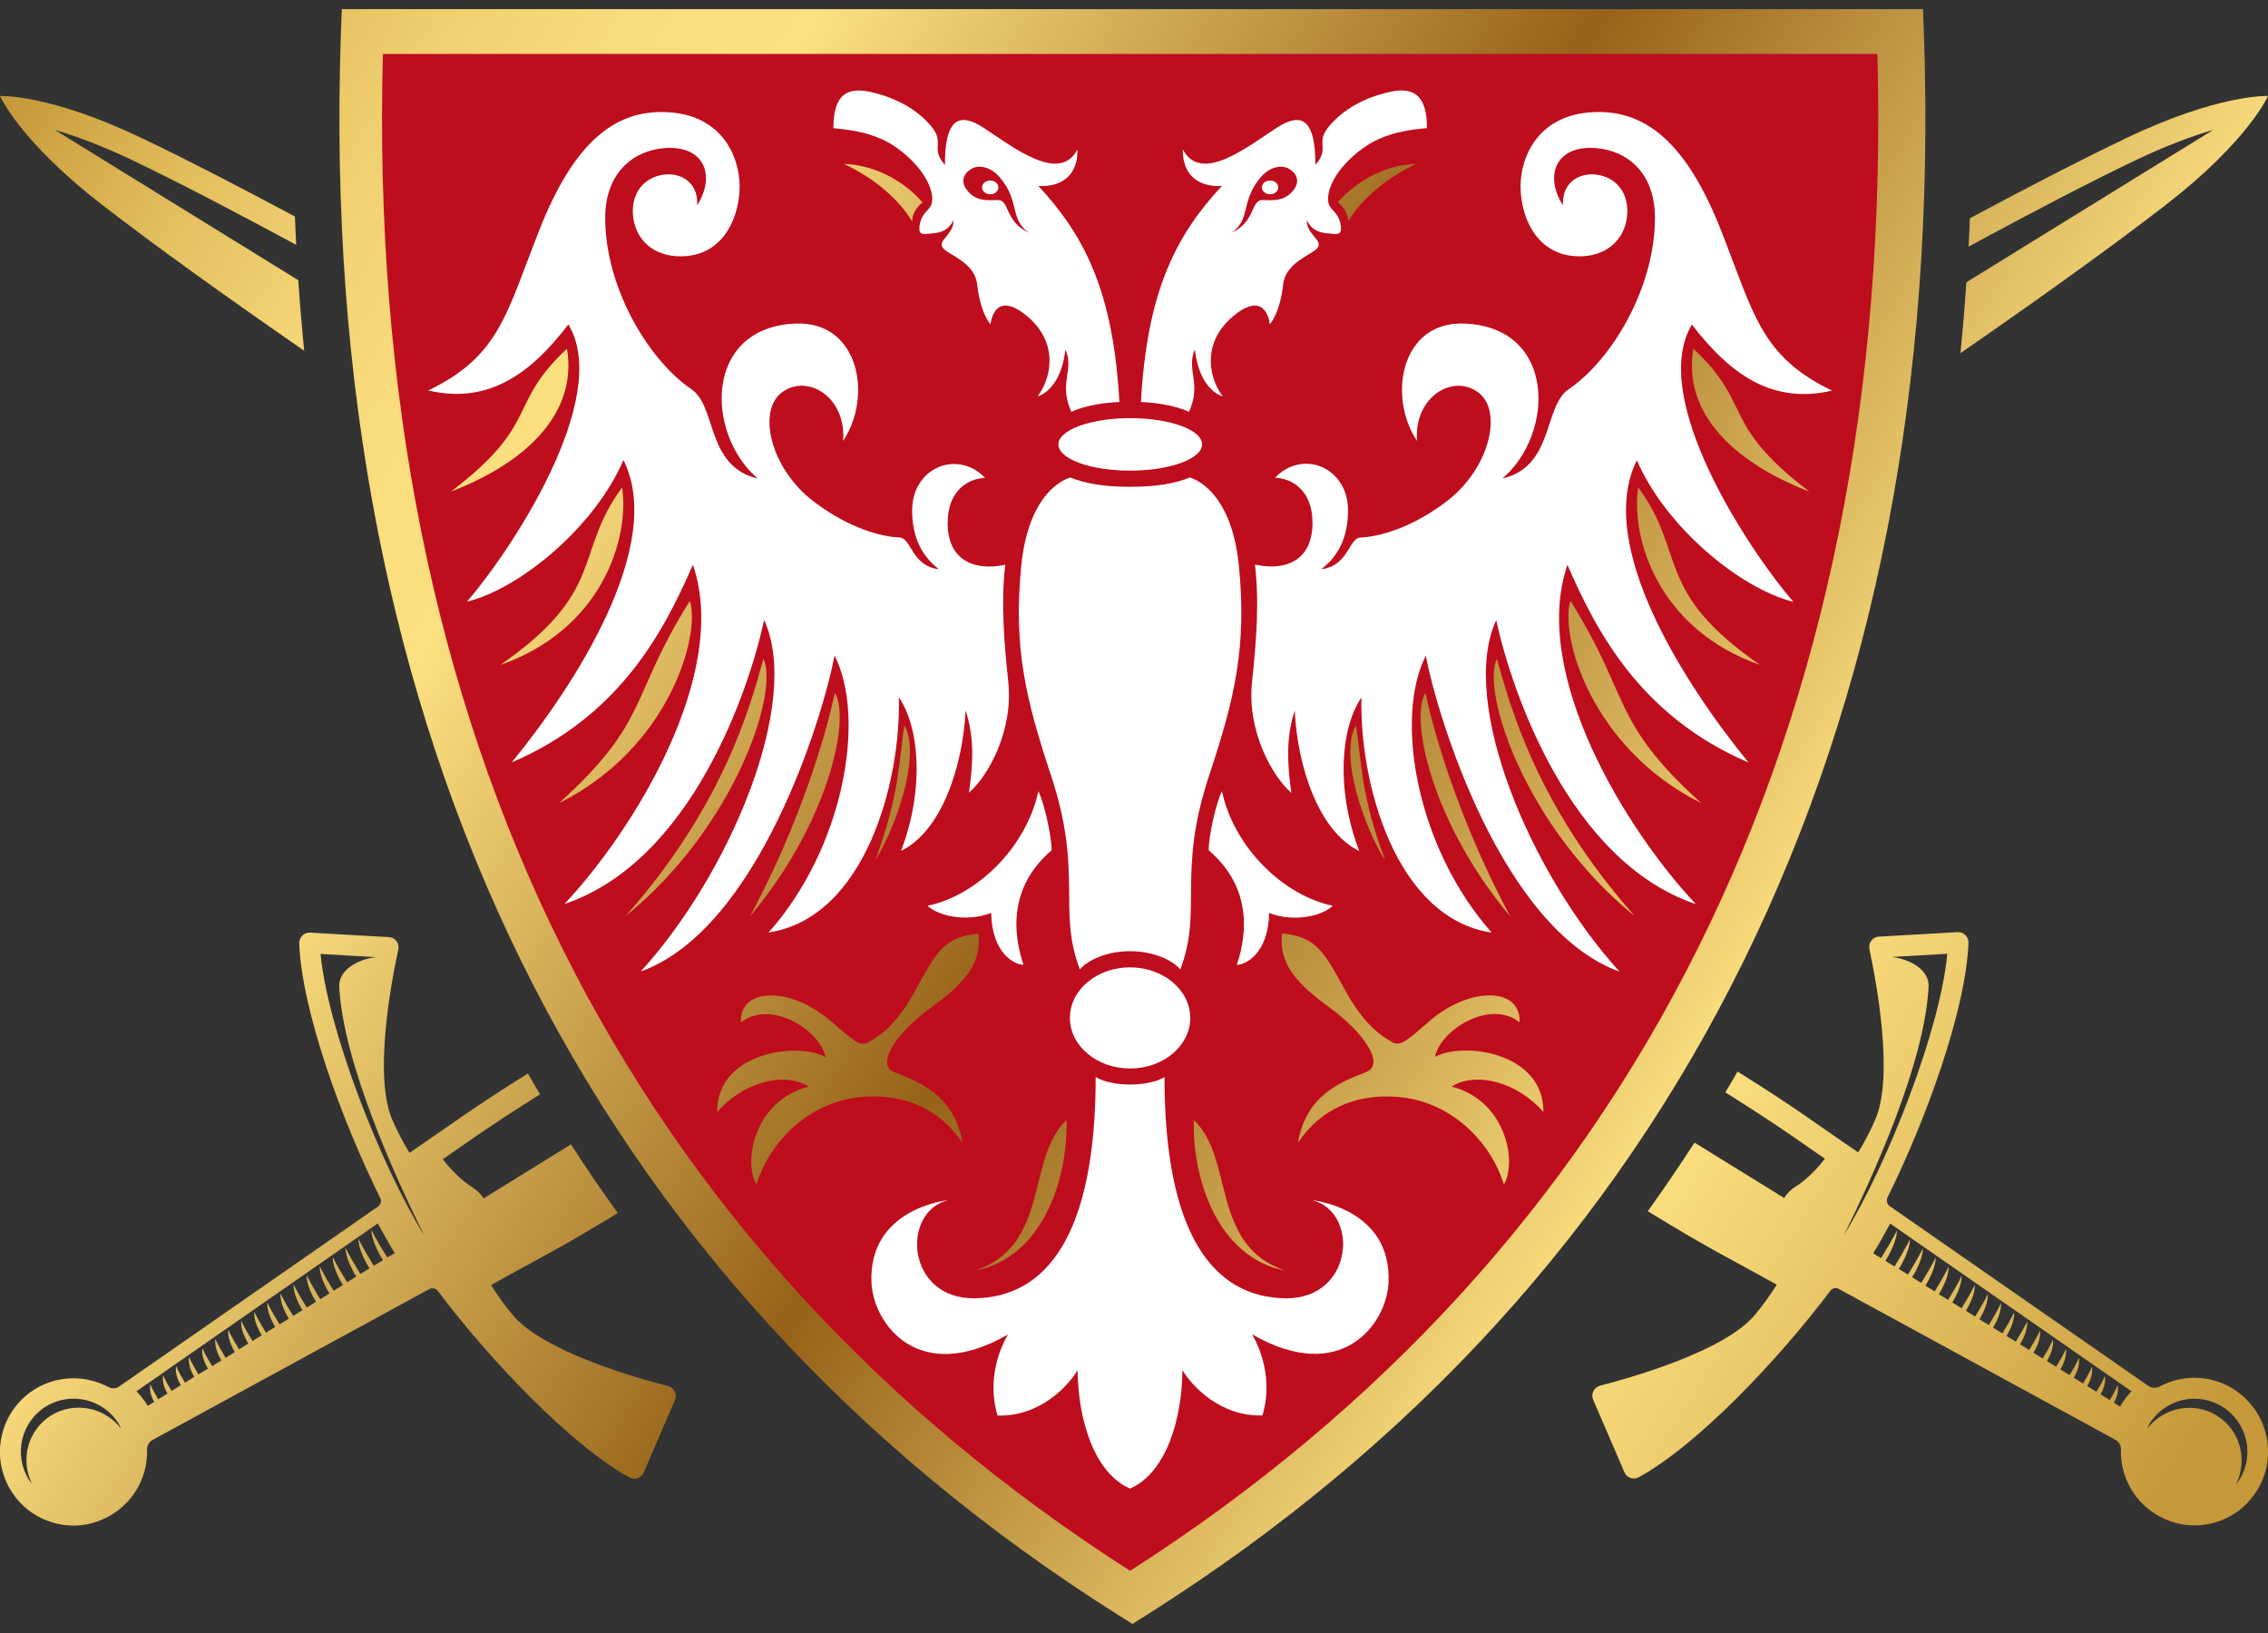 <?xml version="1.0" encoding="utf-8"?>
<!-- Generator: Adobe Illustrator 26.3.1, SVG Export Plug-In . SVG Version: 6.00 Build 0)  -->
<svg version="1.1" id="Layer_1" xmlns="http://www.w3.org/2000/svg" xmlns:xlink="http://www.w3.org/1999/xlink" x="0px" y="0px"
	 viewBox="0 0 141.73 102.05" style="enable-background:new 0 0 141.73 102.05;" xml:space="preserve">
<rect x="0" y="0" width="141.73" height="102.05" fill="#333333" stroke="none"/>
<g>
	<linearGradient id="SVGID_1_" gradientUnits="userSpaceOnUse" x1="0.666" y1="6.055" x2="137.49" y2="91.011">
		<stop  offset="0" style="stop-color:#C59839"/>
		<stop  offset="0.028" style="stop-color:#D1A747"/>
		<stop  offset="0.08" style="stop-color:#E4C05F"/>
		<stop  offset="0.133" style="stop-color:#F1D171"/>
		<stop  offset="0.189" style="stop-color:#F9DC7C"/>
		<stop  offset="0.251" style="stop-color:#FCE080"/>
		<stop  offset="0.507" style="stop-color:#966219"/>
		<stop  offset="0.76" style="stop-color:#FCE080"/>
		<stop  offset="1" style="stop-color:#C59839"/>
	</linearGradient>
	<path style="fill:url(#SVGID_1_);" d="M70.77,101.48l0.9-0.57c33.25-20.99,50.04-55.12,48.56-98.71l-0.06-1.63H21.36L21.3,2.2
		c-1.48,43.59,15.32,77.73,48.56,98.71L70.77,101.48z M123.1,13.64c3.62-1.94,6.91-3.64,9.71-4.98c5.85-2.81,8.92-2.66,8.92-2.66
		s-1.24,2.82-6.37,6.79c-3.4,2.63-7.82,5.8-12.85,9.28c0.15-1.46,0.27-2.94,0.37-4.43l15.42-9.52c-1.27,0.37-2.89,0.96-4.84,1.89
		c-2.91,1.39-6.47,3.25-10.44,5.4C123.05,14.82,123.08,14.23,123.1,13.64z M6.37,12.79c3.35,2.59,7.7,5.71,12.64,9.13
		c-0.15-1.46-0.27-2.93-0.37-4.41L3.43,8.12c1.27,0.37,2.89,0.96,4.84,1.89c2.86,1.37,6.35,3.19,10.24,5.29
		c-0.03-0.59-0.06-1.18-0.08-1.77c-3.55-1.9-6.76-3.56-9.51-4.87C3.08,5.85,0,6,0,6S1.24,8.82,6.37,12.79z M140.43,93.93
		c-1.21,1.26-3.1,1.72-4.75,1.15c-2.06-0.71-3.19-2.58-3.14-4.49c0.01-0.25-0.11-0.49-0.33-0.61l-17.29-9.43
		c-0.19-0.1-0.42-0.06-0.54,0.11c-3.25,4.32-8.31,9.65-11.97,11.65c-0.34,0.18-0.75,0.04-0.9-0.31l-1.95-4.53
		c-0.16-0.36,0.05-0.78,0.43-0.88c2.05-0.53,7.82-2.17,9.7-4.45c0.54-0.66,0.97-1.27,1.34-1.86c-3.13-1.75-3.93-2.07-8.06-4.59
		c1.01-1.41,1.99-2.84,2.92-4.29l5.6,3.46c0.18-0.29,0.43-0.53,0.72-0.71c0.31-0.19,1.01-0.69,1.83-1.74
		c-0.35-0.24-0.67-0.47-0.98-0.68c-1.43-1-2.56-1.78-5.24-3.47c0.26-0.43,0.51-0.86,0.76-1.3c3.95,2.48,4.62,3.07,7.54,5.05
		c0.36-0.59,0.72-1.25,1.06-2.03c1.19-2.71,0.08-8.6-0.36-10.67c-0.08-0.39,0.2-0.76,0.59-0.78l4.92-0.28
		c0.38-0.02,0.7,0.29,0.68,0.67c-0.15,4.16-2.65,11.07-5.06,15.91c-0.09,0.19-0.03,0.42,0.14,0.54l16.17,11.24
		c0.21,0.14,0.47,0.14,0.7,0.03c1.4-0.74,3.14-0.75,4.58,0.14C141.99,88.31,142.53,91.73,140.43,93.93z M115.23,77.18
		c2.73-4.43,6.01-12.79,6.46-17.58l-3.45,0.2c1.27,0.17,2.33,0.88,2.28,1.86C120.28,66.45,117.02,73.56,115.23,77.18z M133.2,86.94
		l-15.08-10.48c-0.37,0.69-0.72,1.31-1.06,1.86l0.49,0.3c0.83-1.34,0.99-1.74,0.99-1.74s0.06,0.65-0.72,1.91l0.57,0.35
		c0.8-1.3,0.96-1.7,0.96-1.7s0.06,0.64-0.69,1.86l0.57,0.35c0.78-1.26,0.93-1.65,0.93-1.65s0.07,0.63-0.67,1.81l0.57,0.36
		c0.76-1.23,0.9-1.6,0.9-1.6s0.07,0.62-0.64,1.77l0.58,0.36c0.73-1.19,0.87-1.55,0.87-1.55s0.08,0.61-0.61,1.72l0.58,0.36
		c0.71-1.15,0.84-1.51,0.84-1.51s0.08,0.6-0.58,1.67l0.58,0.36c0.69-1.11,0.82-1.46,0.82-1.46s0.09,0.59-0.55,1.62l0.58,0.36
		c0.67-1.08,0.79-1.41,0.79-1.41s0.09,0.58-0.52,1.58l0.58,0.36c0.64-1.04,0.76-1.37,0.76-1.37s0.1,0.57-0.49,1.53l0.58,0.36
		c0.62-1,0.73-1.32,0.73-1.32s0.1,0.56-0.47,1.48l0.58,0.36c0.6-0.97,0.7-1.27,0.7-1.27s0.11,0.55-0.44,1.43l0.58,0.36
		c0.57-0.93,0.67-1.22,0.67-1.22s0.12,0.54-0.41,1.39l0.58,0.36c0.55-0.89,0.64-1.18,0.64-1.18s0.12,0.53-0.38,1.34l0.58,0.36
		c0.53-0.86,0.61-1.13,0.61-1.13s0.13,0.52-0.35,1.29l0.58,0.36c0.51-0.82,0.58-1.08,0.58-1.08s0.13,0.51-0.32,1.24l0.58,0.36
		c0.48-0.78,0.55-1.04,0.55-1.04s0.14,0.5-0.29,1.2l0.58,0.36c0.46-0.75,0.52-0.99,0.52-0.99s0.14,0.49-0.27,1.15l0.58,0.36
		c0.44-0.71,0.49-0.94,0.49-0.94s0.15,0.48-0.24,1.1l0.4,0.25C132.7,87.51,132.94,87.21,133.2,86.94z M138.87,87.9
		c-1.55-0.96-3.59-0.48-4.55,1.08c-0.06,0.1-0.1,0.2-0.14,0.3c1.02-1.33,2.9-1.72,4.35-0.82c1.46,0.9,1.95,2.75,1.22,4.26
		c0.07-0.09,0.14-0.17,0.2-0.26C140.91,90.9,140.42,88.86,138.87,87.9z M42.18,87.48l-1.95,4.53c-0.15,0.35-0.57,0.5-0.9,0.31
		c-3.65-2-8.71-7.32-11.97-11.65c-0.13-0.17-0.36-0.22-0.54-0.11L9.52,89.99c-0.22,0.12-0.34,0.36-0.33,0.61
		c0.05,1.9-1.08,3.77-3.14,4.49c-1.65,0.57-3.54,0.11-4.75-1.15c-2.1-2.2-1.56-5.62,0.88-7.13c1.44-0.89,3.18-0.88,4.58-0.14
		c0.22,0.12,0.49,0.12,0.69-0.03L23.62,75.4c0.17-0.12,0.24-0.35,0.14-0.54c-2.41-4.85-4.91-11.75-5.06-15.91
		c-0.01-0.38,0.3-0.69,0.68-0.67l4.92,0.28c0.4,0.02,0.68,0.39,0.59,0.78c-0.45,2.07-1.56,7.96-0.36,10.67
		c0.34,0.78,0.7,1.44,1.06,2.03c2.89-1.96,3.57-2.55,7.4-4.96c0.25,0.44,0.5,0.87,0.76,1.3c-2.57,1.62-3.69,2.4-5.1,3.38
		c-0.31,0.21-0.63,0.44-0.98,0.68c0.82,1.05,1.52,1.55,1.83,1.74c0.29,0.18,0.54,0.42,0.72,0.71l5.46-3.38
		c0.94,1.46,1.91,2.89,2.93,4.29c-4.01,2.44-4.83,2.77-7.92,4.5c0.36,0.58,0.79,1.2,1.34,1.86c1.89,2.28,7.65,3.92,9.7,4.45
		C42.13,86.7,42.33,87.12,42.18,87.48z M7.56,89.27c-0.05-0.1-0.08-0.2-0.14-0.3c-0.96-1.55-3-2.03-4.55-1.08
		c-1.55,0.96-2.03,3-1.08,4.55c0.06,0.1,0.13,0.17,0.2,0.26c-0.74-1.51-0.24-3.36,1.22-4.26C4.66,87.56,6.54,87.94,7.56,89.27z
		 M24.67,78.31c-0.34-0.55-0.69-1.17-1.06-1.86L8.53,86.94c0.26,0.27,0.5,0.58,0.71,0.91l0.4-0.25c-0.38-0.62-0.24-1.1-0.24-1.1
		s0.06,0.23,0.49,0.94l0.58-0.36c-0.41-0.66-0.27-1.15-0.27-1.15s0.06,0.24,0.52,0.99l0.58-0.36c-0.43-0.7-0.29-1.2-0.29-1.2
		s0.07,0.25,0.55,1.04l0.58-0.36c-0.45-0.74-0.32-1.24-0.32-1.24s0.08,0.26,0.58,1.08L13,85.53c-0.48-0.77-0.35-1.29-0.35-1.29
		s0.08,0.27,0.61,1.13l0.58-0.36c-0.5-0.81-0.38-1.34-0.38-1.34s0.09,0.28,0.64,1.18l0.58-0.36c-0.52-0.85-0.41-1.39-0.41-1.39
		s0.09,0.29,0.67,1.22l0.58-0.36c-0.55-0.89-0.44-1.43-0.44-1.43s0.1,0.3,0.7,1.27l0.58-0.36c-0.57-0.92-0.47-1.48-0.47-1.48
		s0.11,0.31,0.73,1.32l0.58-0.36c-0.59-0.96-0.49-1.53-0.49-1.53s0.11,0.32,0.76,1.37l0.58-0.36c-0.62-1-0.52-1.58-0.52-1.58
		s0.12,0.33,0.79,1.41l0.58-0.36c-0.64-1.04-0.55-1.62-0.55-1.62s0.13,0.34,0.82,1.46l0.58-0.36c-0.66-1.07-0.58-1.67-0.58-1.67
		s0.13,0.35,0.84,1.51l0.58-0.36c-0.69-1.11-0.61-1.72-0.61-1.72s0.14,0.37,0.87,1.55l0.58-0.36c-0.71-1.15-0.64-1.77-0.64-1.77
		s0.15,0.38,0.9,1.6l0.57-0.36c-0.73-1.19-0.67-1.81-0.67-1.81s0.15,0.39,0.93,1.65l0.57-0.35c-0.76-1.22-0.69-1.86-0.69-1.86
		s0.16,0.4,0.96,1.7l0.57-0.35c-0.78-1.26-0.72-1.91-0.72-1.91s0.16,0.41,0.99,1.74L24.67,78.31z M26.5,77.18
		c-1.79-3.62-5.05-10.73-5.3-15.51c-0.05-0.98,1.01-1.69,2.28-1.86l-3.45-0.2C20.5,64.4,23.77,72.76,26.5,77.18z"/>
	<path style="fill:#BE0D1D;" d="M117.32,3.37H23.93c-0.57,21.05,3.21,39.86,11.23,55.93c7.87,15.77,19.8,28.84,35.46,38.86
		c15.66-10.02,27.59-23.09,35.46-38.86C114.11,43.23,117.89,24.42,117.32,3.37z M57.65,12.65C57.22,13,57,13.42,57,13.85
		c0,0-1.09-2.13-4.28-3.61C55.85,10.36,57.65,12.65,57.65,12.65z M54.69,53.76c1.5-3.96,1.48-6.12,1.82-8.44
		C57.6,47.18,55.94,51.82,54.69,53.76z M46.87,57.26c4.06-7.57,5.3-13.97,5.3-13.97C53.16,44.85,51.83,51.37,46.87,57.26z
		 M35.43,21.79c0.67,3.95-2.42,7.07-7.25,8.93C33.81,26.43,31.64,25.32,35.43,21.79z M38.88,30.45c0.47,3.25-1.29,8.89-7.61,11.1
		C37.93,36.92,35.82,34.63,38.88,30.45z M34.93,50.19c5.7-5.14,4.39-6.61,8.18-12.64C43.79,39.63,41.88,46.73,34.93,50.19z
		 M39.08,57.26c6.13-6.9,7.82-13.17,8.63-16.1C48.7,43.28,45.91,51.71,39.08,57.26z M54.08,68.53c-3.4,0.2-5.95,2.72-6.81,5.49
		c-0.84-1.43-0.13-5.26,3.27-6.12c-1.58-0.99-4.18-0.21-5.73,1.6c-0.01-3.82,5.14-4.39,6.78-3.44c-0.34-1.7-3.46-3.64-5.29-2.16
		c-0.11-2.19,3.04-2.28,5.55-0.15c1.34,1.14,1.86,1.7,2.4,1.39c0.55-0.31,1.69-0.95,2.9-3.16c1.35-2.45,1.81-3.43,4-3.64
		c0.13,1.53-0.36,2.75-2.91,4.58c-2.23,1.6-3.53,3.59-2.38,4.07c1.25,0.52,3.76,1.25,4.29,4.43C58.69,69.25,56.51,68.39,54.08,68.53
		z M60.95,79.4c4.7-1.61,3.15-7.01,5.7-9.41C66.74,73.82,65.08,78.59,60.95,79.4z M89.08,43.3c0,0,1.24,6.4,5.3,13.97
		C89.42,51.37,88.09,44.85,89.08,43.3z M88.53,10.23c-3.19,1.49-4.28,3.61-4.28,3.61c0-0.43-0.22-0.85-0.65-1.2
		C83.6,12.65,85.4,10.36,88.53,10.23z M86.56,53.76c-1.26-1.94-2.92-6.58-1.82-8.44C85.08,47.64,85.06,49.8,86.56,53.76z
		 M74.6,69.99c2.56,2.4,1.01,7.79,5.7,9.41C76.17,78.59,74.51,73.82,74.6,69.99z M90.71,67.9c3.4,0.87,4.11,4.7,3.27,6.12
		c-0.86-2.77-3.41-5.29-6.81-5.49c-2.43-0.14-4.61,0.72-6.06,2.88c0.53-3.18,3.04-3.91,4.29-4.43c1.15-0.48-0.15-2.46-2.38-4.07
		c-2.55-1.83-3.04-3.05-2.91-4.58c2.18,0.2,2.65,1.19,4,3.64c1.22,2.21,2.36,2.85,2.9,3.16c0.55,0.31,1.06-0.25,2.4-1.39
		c2.51-2.12,5.66-2.03,5.55,0.15c-1.83-1.48-4.95,0.46-5.29,2.16c1.64-0.95,6.79-0.38,6.78,3.44C94.89,67.68,92.29,66.91,90.71,67.9
		z M93.54,41.16c0.82,2.93,2.5,9.21,8.63,16.1C95.34,51.71,92.55,43.28,93.54,41.16z M98.14,37.55c3.79,6.03,2.48,7.5,8.18,12.64
		C99.37,46.73,97.46,39.63,98.14,37.55z M102.37,30.45c3.06,4.18,0.95,6.47,7.61,11.1C103.67,39.34,101.9,33.7,102.37,30.45z
		 M105.82,21.79c3.79,3.53,1.62,4.64,7.25,8.93C108.24,28.86,105.15,25.74,105.82,21.79z"/>
	<path style="fill:#FFFFFF;" d="M57.96,56.6c0.71,0.66,2.46,1.03,3.98,0.45c0.04,2.49,1.44,3.24,2.02,3.24
		c-0.69-2.04-0.89-4.89,1.76-7.16c0-0.82-0.44-2.88-0.83-3.69C64.11,53.03,60.99,55.98,57.96,56.6z M63.01,42.62
		c0.32,3.03-1.24,5.86-2.46,6.92c0.28-1.93,0.33-3.54-0.21-5.14c-0.17,3.48-1.49,7.53-4.03,8.77c1.47-3.89,1.15-7.7-0.14-9.6
		c0.14,5.33-2.13,13.79-8.14,14.7c4.65-5.21,6.14-13.33,4.12-17.31c-0.7,3.79-4.75,17.09-12.11,19.75
		c5.6-6.16,10.07-16.84,7.71-21.97c-0.91,4.28-4.51,15.07-12.48,17.75c4.32-4.58,10.37-14.38,8.03-21.2
		c-1.81,4.16-4.57,9.46-11.32,12.35c3.89-4.75,9.64-13.57,6.98-18.89c-1.78,4.15-6.43,8.02-9.78,8.85
		c2.7-3.12,9.11-12.71,6.34-17.33c-2.53,3.32-5.18,4.96-8.76,4.13c4.51-2.16,4.89-4.87,6.99-10.14C35.88,8.91,38.37,7,41.33,7
		c3.83,0,4.89,2.86,4.89,4.64c0,1.78-0.88,4.13-3.3,4.36c-1.8,0.17-3.11-0.8-3.34-2.35c-0.19-1.25,0.39-2.39,1.64-2.69
		c1.18-0.28,2.42,0.33,2.35,1.87c1.2-1.91,0.4-3.8-2.11-3.57c-1.93,0.18-3.64,1.58-3.64,4.35c0,4.38,2.71,8.9,5.4,10.72
		c1.57,1.07,0.91,4.83,4.13,5.57c-3.27-2.79-3.38-9.44,2.36-9.68c3.97-0.17,4.84,4.54,2.98,7.33c0.2-2.71-2.18-4.21-3.8-3.05
		c-1.6,1.14-0.75,4.79,1.96,6.84c2.25,1.71,4.27,2.2,5.37,2.25c0.74,0.03,0.74,1.78,2.45,1.98C57.66,34.79,57,33.64,57,31.9
		c0-2.68,2.82-3.84,4.56-2.04c-1.08,0.05-2.34,0.8-2.34,2.83c0,2.25,1.57,3.03,3.6,2.6C62.54,37.66,62.75,40.16,63.01,42.62z
		 M74.38,63.61c0,1.74-1.68,3.16-3.76,3.16c-2.07,0-3.76-1.41-3.76-3.16s1.68-3.16,3.76-3.16C72.7,60.45,74.38,61.87,74.38,63.61z
		 M75.12,27.77c0,0.9-2.01,1.64-4.49,1.64c-2.48,0-4.49-0.73-4.49-1.64c0-0.9,2.01-1.64,4.49-1.64
		C73.11,26.13,75.12,26.86,75.12,27.77z M62.39,11.71c0,0.24-0.23,0.43-0.51,0.43c-0.28,0-0.51-0.19-0.51-0.43
		c0-0.24,0.23-0.43,0.51-0.43C62.16,11.28,62.39,11.47,62.39,11.71z M69.95,25.12c-0.38-7.04-2.27-10.49-5.06-13.5
		c1.57,0.09,2.48-0.78,2.44-2.28c-1.14,2.17-4.05-0.18-5.87-1.36c-1.47-0.95-2.42-0.65-2.41,2.33c-0.97-1.12,0.07-1.34-0.89-2.46
		c-0.9-1.05-2.19-1.75-3.78-2.11c-1.85-0.41-2.3,0.69-2.3,2.27c0.68,0.07,2.44,0.19,3.82,1.13c1.25,0.85,2.23,2.06,2.35,3.13
		c0.1,0.96-0.65,0.77-0.79,1.87c-0.07,0.55,0.23,0.5,0.66,0.46c0.39-0.04,1.1-0.05,1.46-0.84c0.06,0.91-1.11,1.28-0.61,1.79
		c0.38,0.39,1.94,0.89,2.09,2.2c0.21,1.88,0.84,2.51,0.84,2.51s0.18-2.11,2.1-0.65c2.08,1.58,1.84,3.81,0.84,5.16
		c0,0,1.44-0.33,1.74-2.92c0.57,1.25-0.45,2.08,0.37,3.89C66.95,25.74,67.89,25.22,69.95,25.12z M62.35,12.5
		c-0.57,0.01-1.33,0.12-1.9-0.59c-0.49-0.61-0.18-1.11,0.27-1.37c0.44-0.25,1.18-0.13,1.73,0.51c1.32,1.52,0.62,2.67,1.85,3.49
		C62.76,13.85,63.11,12.48,62.35,12.5z M76.36,49.44c-0.4,0.81-0.83,2.87-0.83,3.69c2.65,2.27,2.45,5.12,1.76,7.16
		c0.58,0,1.98-0.74,2.02-3.24c1.52,0.59,3.28,0.22,3.98-0.45C80.26,55.98,77.14,53.03,76.36,49.44z M78.42,35.28
		c2.03,0.44,3.6-0.34,3.6-2.6c0-2.03-1.26-2.78-2.34-2.83c1.74-1.81,4.56-0.64,4.56,2.04c0,1.74-0.65,2.9-1.67,3.68
		c1.71-0.21,1.71-1.95,2.45-1.98c1.1-0.05,3.12-0.54,5.37-2.25c2.71-2.05,3.56-5.7,1.96-6.84c-1.62-1.15-4,0.34-3.8,3.05
		c-1.86-2.79-1-7.5,2.98-7.33c5.74,0.24,5.63,6.89,2.36,9.68c3.22-0.74,2.56-4.51,4.13-5.57c2.69-1.82,5.4-6.34,5.4-10.72
		c0-2.78-1.7-4.18-3.64-4.35c-2.51-0.23-3.32,1.66-2.11,3.57c-0.07-1.54,1.18-2.15,2.35-1.87c1.26,0.3,1.83,1.44,1.64,2.69
		c-0.23,1.54-1.55,2.52-3.34,2.35c-2.42-0.23-3.3-2.58-3.3-4.36c0-1.78,1.07-4.64,4.89-4.64c2.96,0,5.46,1.92,7.59,7.27
		c2.09,5.27,2.48,7.98,6.99,10.14c-3.58,0.83-6.23-0.82-8.76-4.13c-2.77,4.62,3.64,14.21,6.34,17.33c-3.35-0.84-8-4.7-9.78-8.85
		c-2.66,5.32,3.09,14.14,6.98,18.89c-6.75-2.89-9.51-8.19-11.32-12.35c-2.34,6.82,3.7,16.62,8.03,21.2
		c-7.96-2.68-11.56-13.46-12.48-17.75c-2.36,5.13,2.11,15.81,7.71,21.97c-7.36-2.66-11.4-15.96-12.11-19.75
		c-2.01,3.98-0.52,12.1,4.12,17.31c-6.02-0.91-8.28-9.38-8.14-14.7c-1.29,1.9-1.62,5.71-0.14,9.6c-2.54-1.23-3.86-5.28-4.03-8.77
		c-0.53,1.6-0.49,3.21-0.21,5.14c-1.22-1.07-2.78-3.89-2.46-6.92C78.5,40.16,78.71,37.66,78.42,35.28z M70.62,59.44
		c-1.4,0-2.61,0.52-3.14,1.14c-1.42-3.77,0.23-6.01-1.81-12.15c-1.59-4.79-2.35-8.01-1.85-13.08c0.49-4.93,3.07-5.51,3.07-5.51
		c0.88,0.35,2,0.58,3.73,0.58c1.74,0,2.86-0.23,3.73-0.58c0,0,2.58,0.58,3.07,5.51c0.5,5.07-0.26,8.3-1.85,13.08
		c-2.04,6.14-0.39,8.38-1.81,12.15C73.23,59.96,72.03,59.44,70.62,59.44z M70.62,93.02c-2.27-0.98-3.25-4.36-3.28-7.39
		c-0.61,1-2.36,2.9-5,2.83c-0.57-1.86-0.11-3.77,0.65-5.07c-5.56,3.21-8.4-0.63-8.53-3.22C54.24,75.5,59.23,75,59.23,75
		c-2.95,0.76-2.58,6.17,1.65,6.13c4.55-0.04,7.59-4.02,7.59-13.83c0,0,0.65,0.47,2.15,0.47c1.51,0,2.15-0.47,2.15-0.47
		c0,9.81,3.04,13.79,7.59,13.83c4.23,0.03,4.6-5.38,1.65-6.13c0,0,4.98,0.5,4.76,5.16c-0.12,2.59-2.96,6.43-8.53,3.22
		c0.76,1.3,1.22,3.21,0.65,5.07c-2.65,0.07-4.39-1.83-5-2.83C73.87,88.65,72.89,92.03,70.62,93.02z M79.37,11.28
		c0.28,0,0.51,0.19,0.51,0.43c0,0.24-0.23,0.43-0.51,0.43c-0.28,0-0.51-0.19-0.51-0.43C78.86,11.47,79.08,11.28,79.37,11.28z
		 M74.3,25.74c0.82-1.81-0.2-2.64,0.37-3.89c0.3,2.59,1.74,2.92,1.74,2.92c-1-1.35-1.24-3.58,0.84-5.16c1.92-1.46,2.1,0.65,2.1,0.65
		s0.63-0.63,0.84-2.51c0.15-1.31,1.71-1.81,2.09-2.2c0.51-0.51-0.66-0.88-0.61-1.79c0.36,0.79,1.07,0.8,1.46,0.84
		c0.43,0.04,0.73,0.1,0.66-0.46c-0.13-1.1-0.89-0.91-0.79-1.87c0.11-1.07,1.09-2.28,2.35-3.13c1.38-0.94,3.13-1.07,3.82-1.13
		c0-1.58-0.45-2.68-2.3-2.27c-1.59,0.35-2.88,1.06-3.78,2.11c-0.97,1.12,0.08,1.34-0.89,2.46c0.01-2.98-0.94-3.28-2.41-2.33
		c-1.82,1.18-4.73,3.53-5.87,1.36c-0.04,1.5,0.88,2.37,2.44,2.28c-2.8,3.01-4.68,6.47-5.06,13.5C73.36,25.22,74.3,25.74,74.3,25.74z
		 M76.96,14.54c1.23-0.83,0.53-1.97,1.85-3.49c0.55-0.64,1.29-0.76,1.73-0.51c0.45,0.26,0.76,0.76,0.27,1.37
		c-0.57,0.7-1.33,0.6-1.9,0.59C78.14,12.48,78.49,13.85,76.96,14.54z"/>
</g>
</svg>
